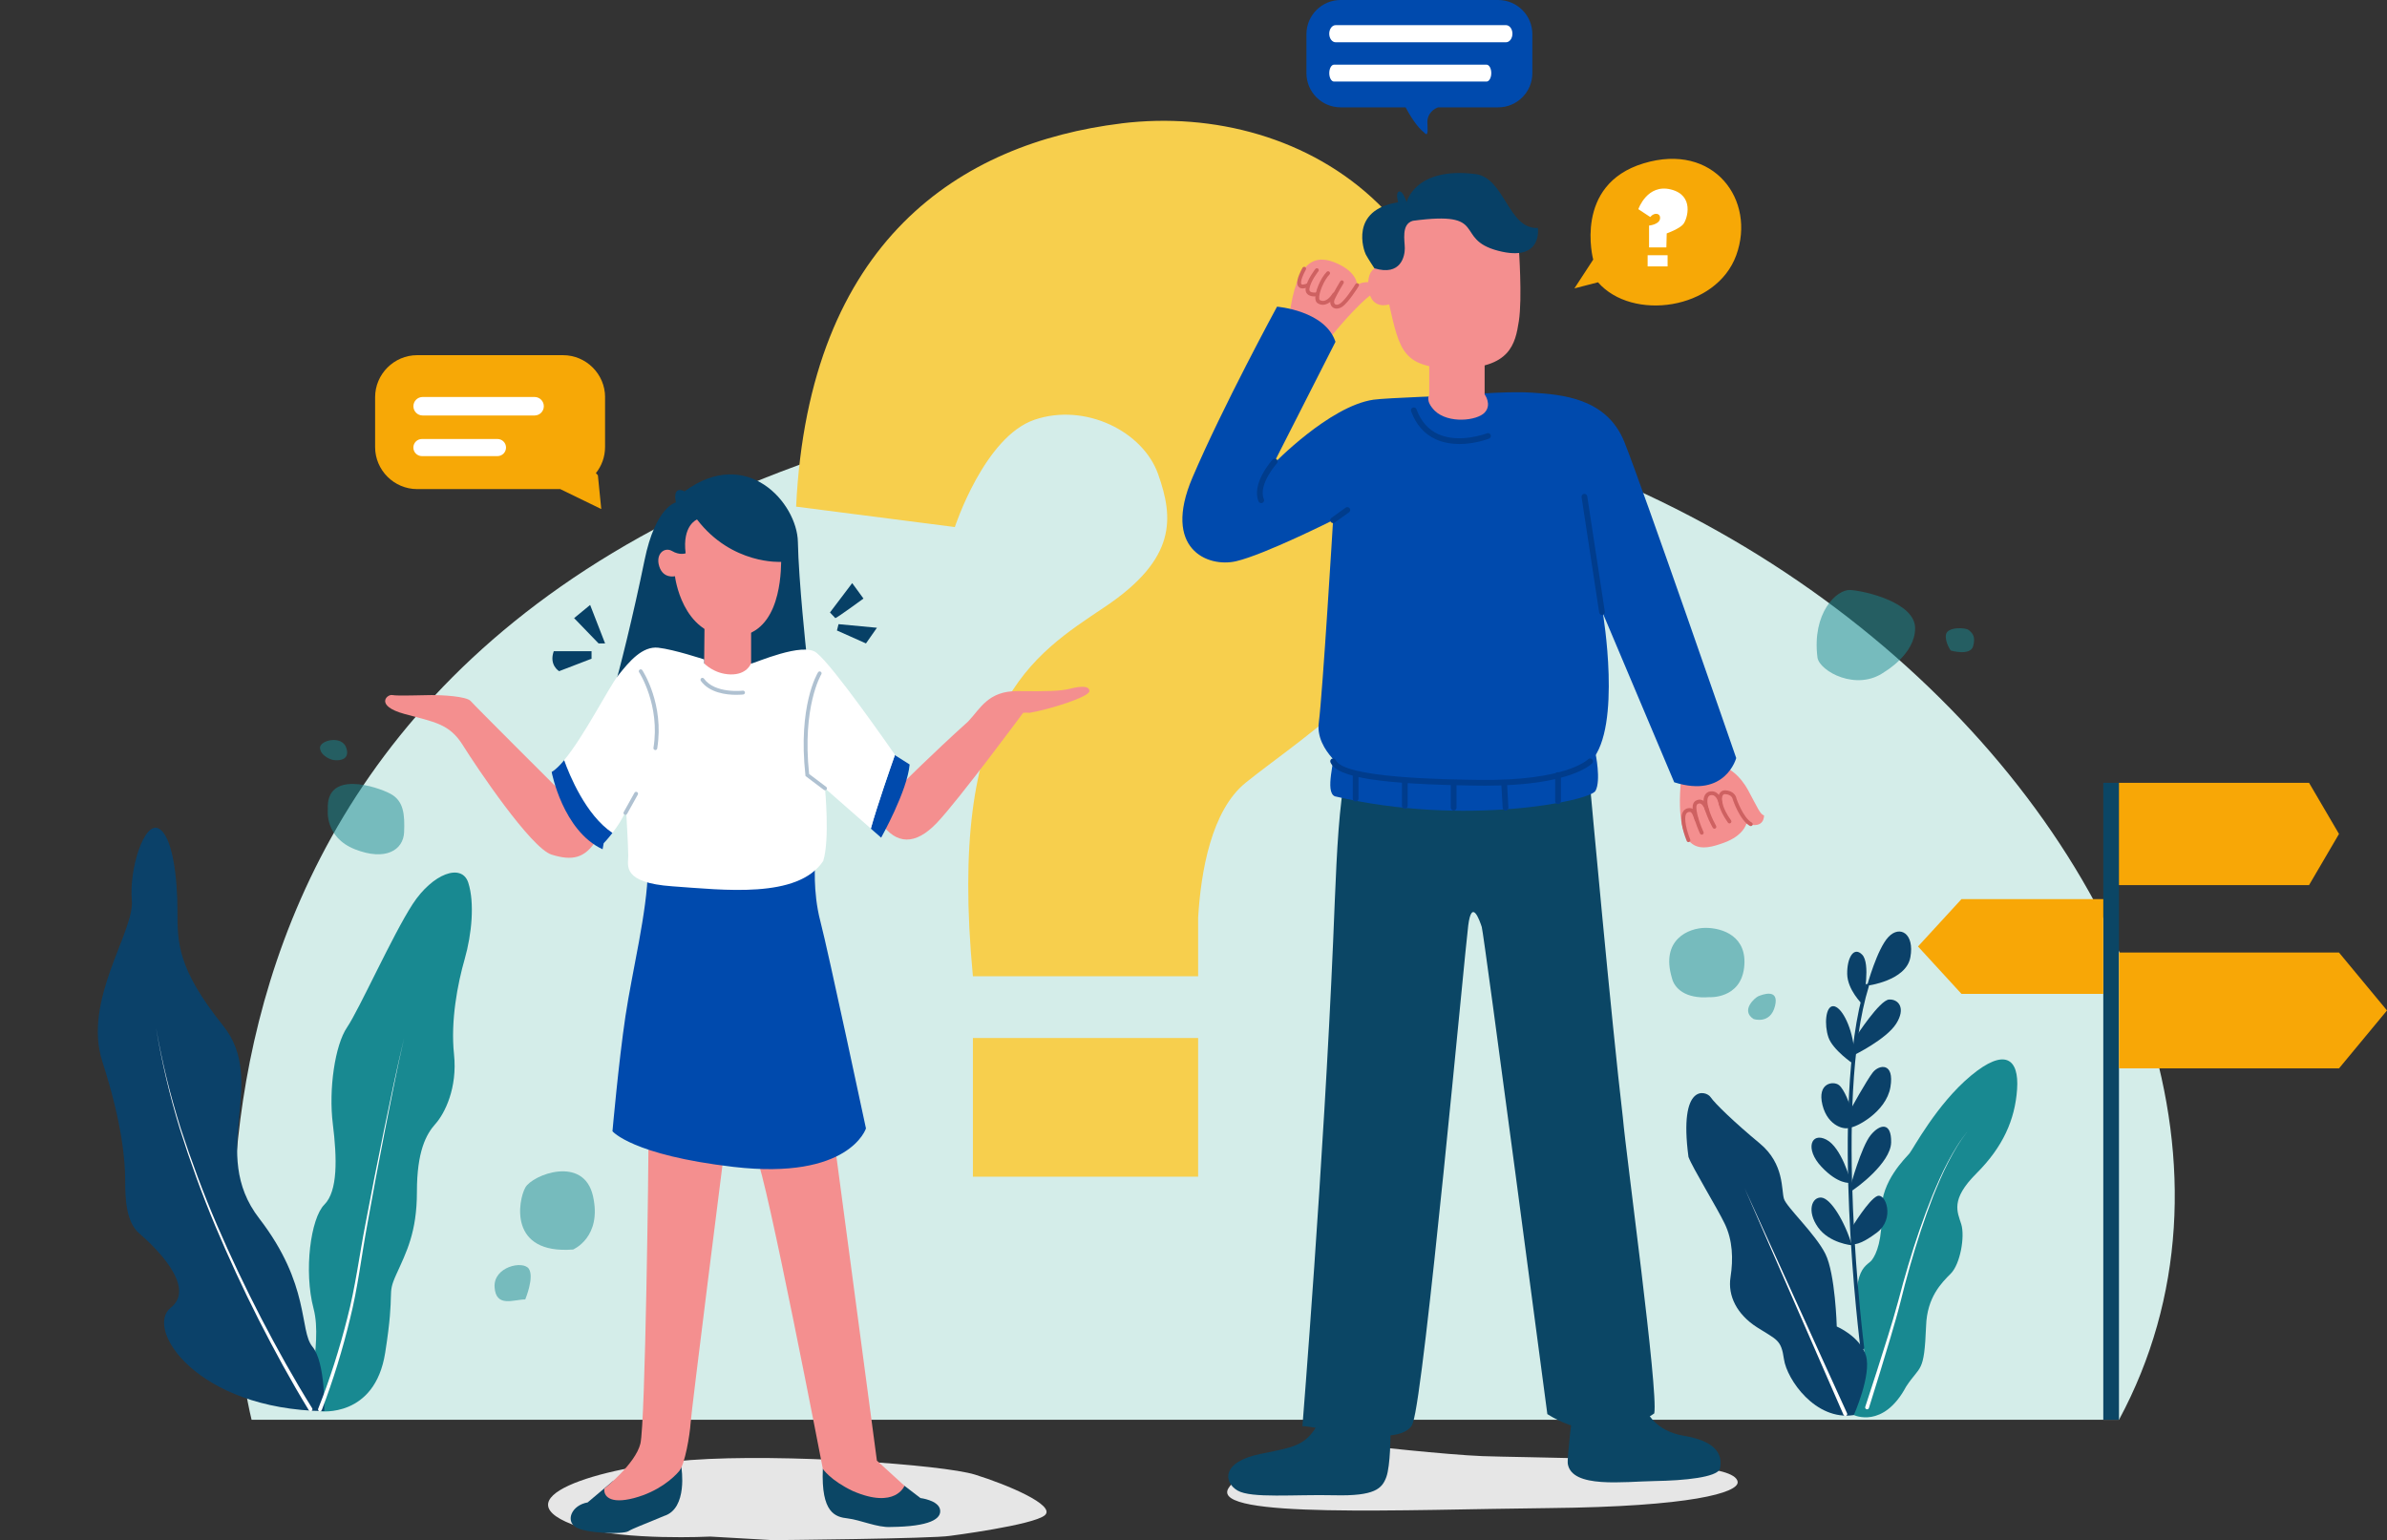 <svg width="685" height="442" viewBox="0 0 685 442" fill="none" xmlns="http://www.w3.org/2000/svg">
<rect x="0" y="0" width="685" height="442" fill="#333333" stroke="none"/>
<g clip-path="url(#clip0_20_186)">
<path d="M608.084 407.46H72.197C72.197 407.46 18.549 196.227 249.911 126.588C481.274 56.949 683.365 267.644 608.095 407.46H608.084Z" fill="#D4EDE9"/>
<path d="M279.194 337.689H343.828V297.895H279.194V337.689ZM321.734 35.428C275.802 41.077 232.142 68.948 228.465 145.399L274.013 151.256C274.013 151.256 282.464 125.338 296.919 120.446C311.374 115.554 328.012 123.736 332.37 136.131C336.738 148.536 337.824 160.251 317.103 174.148C296.381 188.045 271.829 202.491 279.194 280.17H343.828V263.377C344.618 250.138 347.615 232.61 357.46 224.636C374.373 210.936 411.777 188.495 418.439 149.348C432.795 65.109 374.911 28.88 321.723 35.417L321.734 35.428Z" fill="#F7CF4D"/>
<path d="M608.084 224.658H603.584V407.46H608.084V224.658Z" fill="#0B4665"/>
<path d="M662.632 254.01H608.084V224.658H662.632L671.226 239.334L662.632 254.01Z" fill="#F8A706"/>
<path d="M671.226 306.615H608.084V273.37H671.226L685 289.987L671.226 306.615Z" fill="#F8A706"/>
<path d="M562.887 285.227H603.584V258.036H562.887L550.408 271.626L562.887 285.227Z" fill="#F8A706"/>
<path d="M532.002 406.1C532.002 406.1 540.453 410.191 547.006 397.928C551.099 391.665 552.186 394.385 552.735 380.488C553.009 372.317 557.103 368.225 559.825 365.494C562.547 362.763 563.919 354.866 562.821 351.323C561.724 347.78 559.616 344.303 567.189 336.746C574.763 329.177 578.231 321.412 578.845 312.626C579.46 303.84 575.366 300.56 565.554 308.743C555.742 316.925 548.981 329.803 547.96 331.02C546.94 332.249 539.784 338.994 539.981 347.374C540.19 355.754 538.555 359.845 537.117 361.688C535.69 363.531 529.675 364.003 535.031 387.892C534.055 392.97 526.69 399.036 532.002 406.122V406.1Z" fill="#188991"/>
<path d="M532.002 406.1C532.002 406.1 537.117 394.583 535.481 389.066C533.846 383.548 527.096 380.686 527.096 380.686C527.096 380.686 526.69 365.56 523.825 359.834C520.961 354.109 512.784 346.552 511.961 344.095C511.138 341.638 512.17 334.08 505.003 328.146C497.847 322.223 492.117 316.695 490.888 314.863C489.659 313.021 481.68 310.575 484.544 332.029C485.774 335.298 492.721 346.541 494.971 351.246C497.221 355.952 497.429 361.26 496.606 366.58C495.783 371.9 498.45 377.209 504.179 380.894C509.909 384.569 511.138 384.371 511.95 390.097C512.773 395.822 520.95 407.811 531.991 406.111L532.002 406.1Z" fill="#0B4169"/>
<path d="M529.039 406.045L500.634 340.958L530.049 405.595C530.169 405.869 530.049 406.199 529.774 406.319C529.5 406.44 529.17 406.319 529.05 406.045H529.039Z" fill="white"/>
<path d="M535.273 403.753C537.479 397.04 539.652 390.316 541.748 383.56C542.791 380.181 543.823 376.803 544.734 373.403C545.623 369.98 546.578 366.569 547.587 363.18C549.607 356.401 551.89 349.689 554.535 343.129C555.907 339.872 557.301 336.614 558.969 333.488C560.637 330.373 562.437 327.302 564.731 324.604C562.47 327.335 560.714 330.417 559.09 333.554C557.465 336.691 556.115 339.96 554.787 343.228C552.23 349.809 550.046 356.544 548.114 363.333C547.148 366.734 546.237 370.145 545.403 373.567C544.536 377.011 543.537 380.401 542.539 383.79C540.53 390.568 538.445 397.325 536.326 404.071C536.239 404.356 535.931 404.52 535.635 404.433C535.35 404.345 535.185 404.038 535.273 403.742V403.753Z" fill="white"/>
<path d="M534.428 387.311C534.153 387.311 533.923 387.113 533.879 386.828C533.857 386.653 531.607 368.971 530.663 347.429C529.785 327.521 529.873 300.133 535.262 282.747C535.35 282.462 535.657 282.298 535.942 282.385C536.228 282.473 536.392 282.78 536.305 283.065C526.075 316.092 534.867 385.983 534.955 386.685C534.998 386.982 534.779 387.256 534.483 387.3C534.461 387.3 534.439 387.3 534.417 387.3L534.428 387.311Z" fill="#0B4169"/>
<path d="M535.8 282.901C535.8 282.901 538.686 272.272 541.957 268.861C545.228 265.45 549.453 267.907 548.224 274.718C546.995 281.53 535.8 282.89 535.8 282.89V282.901Z" fill="#0B4169"/>
<path d="M532.705 297.368C532.705 297.368 539.422 286.992 542.122 286.85C544.821 286.718 546.995 289.306 544.141 293.804C541.276 298.301 532.035 302.798 532.035 302.798L532.705 297.368Z" fill="#0B4169"/>
<path d="M531.783 305.277C531.783 305.277 525.922 301.306 524.703 297.687C523.474 294.078 523.88 288.758 526.064 288.758C528.249 288.758 531.179 293.935 532.024 300.55L531.783 305.277Z" fill="#0B4169"/>
<path d="M534.395 288.155C534.395 288.155 530.158 284.064 530.092 279.501C530.027 274.938 531.947 271.461 534.395 273.984C536.842 276.506 534.823 286.389 534.823 286.389L534.395 288.155Z" fill="#0B4169"/>
<path d="M530.97 318.538C530.97 318.538 535.679 310.015 537.446 307.767C539.213 305.518 543.713 304.772 542.495 311.99C541.265 319.207 532.474 323.638 530.97 323.572V318.538Z" fill="#0B4169"/>
<path d="M530.97 317.452C530.97 317.452 529.335 312.615 527.7 311.386C526.064 310.158 521.422 310.772 522.991 317.112C524.561 323.452 529.73 324.34 530.795 323.583C531.859 322.838 530.97 323.583 530.97 323.583V317.452Z" fill="#0B4169"/>
<path d="M530.97 340.639C530.97 340.639 534.109 329.1 536.831 325.766C539.553 322.432 542.835 322.015 542.703 327.883C542.561 333.74 532.759 341.034 531.014 341.989L530.97 340.65V340.639Z" fill="#0B4169"/>
<path d="M531.453 352.211C531.453 352.211 536.217 344.369 538.675 343.272C541.134 342.186 543.856 349.744 538.675 353.692C533.495 357.641 531.739 357.038 531.739 357.038L531.453 352.201V352.211Z" fill="#0B4169"/>
<path d="M531.453 357.378C531.453 357.378 524.967 356.829 521.696 352.2C518.426 347.572 519.973 343.48 522.673 343.689C525.373 343.897 529.412 350.566 531.453 357.389V357.378Z" fill="#0B4169"/>
<path d="M530.806 339.455C530.806 339.455 527.48 339.948 522.684 334.826C517.888 329.715 519.732 324.801 524.089 327.049C528.457 329.298 530.97 338.698 530.97 338.698L530.795 339.444L530.806 339.455Z" fill="#0B4169"/>
<g opacity="0.5">
<path d="M559.814 186.696C559.814 186.696 565.4 188.33 566.224 185.467C567.047 182.605 565.949 181.65 564.994 180.839C564.04 180.016 558.859 179.884 558.453 182.067C558.047 184.25 559.814 186.696 559.814 186.696Z" fill="#188991"/>
</g>
<g opacity="0.5">
<path d="M540.794 192.827C540.794 192.827 549.585 187.771 549.585 180.29C549.585 172.81 534.856 169.53 530.97 169.322C527.085 169.113 519.929 175.859 521.565 188.736C522.179 192.619 532.814 198.553 540.794 192.827Z" fill="#188991"/>
</g>
<g opacity="0.5">
<path d="M503.225 292.444C503.225 292.444 507.999 294.078 509.36 288.769C510.721 283.45 505.54 285.501 504.585 285.907C503.631 286.312 499.405 289.998 503.225 292.444Z" fill="#188991"/>
</g>
<g opacity="0.5">
<path d="M490.548 286.181C490.548 286.181 499.416 286.729 500.503 277.735C501.589 268.741 494.367 266.284 489.461 266.284C484.555 266.284 476.51 269.662 479.781 280.642C480.461 283.581 483.6 286.718 490.559 286.17L490.548 286.181Z" fill="#188991"/>
</g>
<path d="M91.832 405.003C91.832 405.003 107.559 407.043 110.534 388.243C113.508 369.432 110.852 372.097 113.717 365.757C116.581 359.417 119.643 353.692 119.643 342.043C119.643 330.395 122.299 325.503 124.967 322.53C127.634 319.558 131.31 312.198 130.29 302.589C129.269 292.981 131.31 282.352 133.363 275.201C135.404 268.049 136.227 259.055 134.383 253.329C132.54 247.604 124.154 250.675 118.425 259.461C112.696 268.247 103.081 289.712 99.602 294.824C96.123 299.935 94.279 312.625 95.508 322.53C96.738 332.435 96.968 341.835 93.072 345.718C89.176 349.6 87.123 364.726 89.988 375.563C92.852 386.4 86.311 402.754 91.832 405.003Z" fill="#188991"/>
<path d="M93.061 405.003C93.061 405.003 93.467 391.106 89.647 386.466C85.828 381.837 89.099 368.752 74.381 349.667C59.652 330.592 77.103 310.695 64.02 294.341C50.926 277.987 50.926 270.627 50.926 261.359C50.926 252.09 49.565 239.751 45.471 237.743C41.377 235.736 37.02 249.37 37.832 258.364C38.656 267.358 23.652 286.981 29.381 304.695C35.111 322.41 35.923 333.312 35.923 338.764C35.923 344.215 36.197 350.752 40.017 354.021C43.836 357.29 56.655 369.278 49.016 375.278C41.377 381.278 56.381 404.444 93.061 404.981V405.003Z" fill="#0B4169"/>
<path d="M88.638 404.75C83.468 396.272 78.738 387.574 74.238 378.744C69.76 369.914 65.6 360.92 61.759 351.794C57.928 342.657 54.57 333.345 51.585 323.901C48.698 314.435 46.404 304.783 44.791 295.021C46.492 304.772 48.874 314.381 51.848 323.813C54.921 333.214 58.367 342.493 62.275 351.575C66.193 360.646 70.441 369.585 74.984 378.36C79.55 387.124 84.357 395.778 89.582 404.147C89.746 404.41 89.659 404.75 89.406 404.915C89.154 405.08 88.813 404.992 88.649 404.739L88.638 404.75Z" fill="white"/>
<path d="M91.327 404.257C94.674 395.822 97.429 387.113 99.657 378.295C101.973 369.487 103.092 360.427 104.837 351.465C106.517 342.504 108.306 333.554 110.139 324.625C112.004 315.697 113.826 306.758 115.967 297.895C113.914 306.78 112.191 315.741 110.413 324.68C108.668 333.631 106.967 342.592 105.375 351.564C103.718 360.515 102.686 369.607 100.447 378.492C98.296 387.377 95.618 396.118 92.337 404.674C92.227 404.959 91.908 405.102 91.623 404.992C91.338 404.882 91.195 404.564 91.305 404.279V404.257H91.327Z" fill="white"/>
<g opacity="0.5">
<path d="M150.737 372.909C150.737 372.909 153.393 366.569 151.758 364.123C150.122 361.666 141.528 363.509 141.935 369.443C142.341 375.366 147.455 372.92 150.726 372.92L150.737 372.909Z" fill="#188991"/>
</g>
<g opacity="0.5">
<path d="M164.445 358.606C164.445 358.606 172.83 355.129 170.174 343.272C167.518 331.415 152.789 337.14 150.748 340.815C148.706 344.489 145.842 360.032 164.456 358.595L164.445 358.606Z" fill="#188991"/>
</g>
<g opacity="0.5">
<path d="M96.332 218.175C96.332 218.175 100.623 218.592 99.405 214.709C98.175 210.827 91.634 212.461 91.832 214.709C92.04 216.958 95.113 218.241 96.332 218.175Z" fill="#188991"/>
</g>
<g opacity="0.5">
<path d="M94.082 232.281C94.082 232.281 93.061 240.255 101.852 243.732C110.643 247.209 115.758 243.941 115.967 238.829C116.175 233.718 115.857 229.835 112.026 227.795C108.196 225.755 93.467 220.841 94.082 232.292V232.281Z" fill="#188991"/>
</g>
<path d="M173.643 113.996C173.643 107.36 168.21 101.931 161.57 101.931H119.72C113.08 101.931 107.647 107.36 107.647 113.996V128.299C107.647 134.935 113.08 140.365 119.72 140.365H160.768L172.545 146.09L171.579 136.416C171.393 136.175 171.206 135.977 170.998 135.791C172.644 133.729 173.632 131.129 173.632 128.299V113.996H173.643Z" fill="#F7A806"/>
<path d="M156.06 116.585C156.06 118.055 154.875 119.239 153.404 119.239H121.29C119.819 119.239 118.634 118.055 118.634 116.585C118.634 115.115 119.819 113.93 121.29 113.93H153.404C154.875 113.93 156.06 115.115 156.06 116.585Z" fill="white"/>
<path d="M145.216 128.442C145.216 129.802 144.119 130.899 142.758 130.899H121.081C119.731 130.899 118.623 129.802 118.623 128.442C118.623 127.093 119.72 125.985 121.081 125.985H142.758C144.108 125.985 145.216 127.082 145.216 128.442Z" fill="white"/>
<path d="M429.919 0H384.734C379.312 0 374.91 4.398 374.91 9.817V20.994C374.91 26.412 379.312 30.811 384.734 30.811H403.359C404.555 33.037 406.641 36.503 408.77 38.105C410.043 39.586 409.615 36.503 409.615 34.935C409.615 33.586 410.383 31.71 412.644 30.811H429.919C435.341 30.811 439.743 26.412 439.743 20.994V9.817C439.743 4.398 435.352 0 429.919 0Z" fill="#004AAD"/>
<path d="M434.024 9.674C434.024 11.023 433.201 12.131 432.18 12.131H383.296C382.275 12.131 381.452 11.034 381.452 9.674C381.452 8.325 382.275 7.217 383.296 7.217H432.18C433.201 7.217 434.024 8.314 434.024 9.674Z" fill="white"/>
<path d="M427.955 20.983C427.955 22.321 427.34 23.407 426.594 23.407H382.824C382.066 23.407 381.463 22.321 381.463 20.983C381.463 19.645 382.077 18.559 382.824 18.559H426.594C427.351 18.559 427.955 19.645 427.955 20.983Z" fill="white"/>
<path d="M451.815 82.758L457.204 74.499C457.204 74.499 451.409 53.011 471.659 46.88C491.909 40.748 503.982 57.508 498.253 73.248C492.523 88.988 468.388 92.257 458.576 81.014L451.826 82.758H451.815Z" fill="#F7A806"/>
<path d="M478.552 73.248H472.822V76.451H478.552V73.248Z" fill="white"/>
<path d="M473.229 70.999V64.736C473.229 64.736 476.093 64.462 476.368 62.828C476.642 61.194 474.798 60.788 473.569 62.279L470.155 60.031C470.155 60.031 472.68 52.671 479.496 54.371C486.311 56.071 484.204 62.817 483.107 64.254C482.02 65.68 478.299 66.985 478.299 66.985L478.2 70.999H473.218H473.229Z" fill="white"/>
<path d="M221.715 442C221.715 442 267.735 441.594 272.641 440.771C272.641 440.771 296.568 437.7 299.849 434.848C303.12 431.985 289.006 426.062 279.808 423.2C270.6 420.337 224.58 417.068 198.195 419.01C171.81 420.951 141.946 430.176 166.289 438.238C179.58 442.208 203.825 440.98 203.825 440.98L221.726 442H221.715Z" fill="#E6E6E6"/>
<path d="M259.548 426.403L264.146 429.924C264.146 429.924 269.261 430.549 269.766 433.214C270.282 435.869 266.901 438.117 255.552 438.227C251.766 438.435 246.86 436.187 243.282 435.77C239.704 435.364 235.61 434.234 236.126 421.566C238.683 411.453 255.97 425.723 259.548 426.403Z" fill="#0B4665"/>
<path d="M195.539 421.138C195.539 421.138 197.481 432.907 190.578 435.057C184.289 437.711 181.83 438.534 180.294 439.455C178.757 440.376 168.023 440.091 165.159 438.238C162.294 436.384 164.039 431.985 168.638 431.174L175.838 425.108C175.838 425.108 194.386 414.644 195.539 421.138Z" fill="#0B4665"/>
<path d="M207.732 331.152C207.732 331.152 198.392 404.915 198.184 408.381C197.975 411.858 196.548 420.238 194.913 422.18C193.278 424.121 188.986 428.07 181.929 429.935C174.872 431.788 173.138 429.233 173.445 427.192C173.445 427.192 182.346 420.14 183.773 414.315C185.2 408.491 186.122 333.378 186.122 325.964C186.122 318.549 206.646 324.549 207.732 331.152Z" fill="#F48F8F"/>
<path d="M239.375 327.061L251.645 419.186L259.558 426.403C259.558 426.403 257.001 433.214 244.731 427.905C238.288 424.834 236.137 421.566 236.137 421.566C236.137 421.566 219.871 337.141 217.018 332.029C214.153 326.918 237.608 324.329 239.386 327.061H239.375Z" fill="#F48F8F"/>
<path d="M233.953 247.198C233.953 247.198 233.163 255.787 235.413 264.364C237.662 272.942 248.506 323.847 248.506 323.847C248.506 323.847 243.798 338.764 210.465 334.881C181.413 331.492 175.761 324.658 175.761 324.658C175.761 324.658 177.539 304.652 179.482 291.665C181.424 278.667 185.716 261.699 185.924 249.644C186.133 237.579 231.692 231.447 233.964 247.187L233.953 247.198Z" fill="#004AAD"/>
<path d="M231.428 187.518C231.428 187.518 229.178 166.667 228.97 155.523C228.761 144.379 214.351 127.827 196.45 141.012C196.45 141.012 192.938 139.004 193.958 144.182C193.958 144.182 188.097 145.41 184.958 160.81C181.819 176.21 177.462 193.792 176.09 197.873C174.729 201.964 227.291 203.456 231.417 187.518H231.428Z" fill="#074066"/>
<path d="M215.547 180.016V194.67L202.014 196.096L202.201 177.098C202.201 177.098 215.547 172.656 215.547 180.016Z" fill="#F48F8F"/>
<path d="M224.163 161.249C224.163 161.249 210.048 162.17 200.028 149.084C200.028 149.084 195.736 150.719 196.757 158.792C196.757 158.792 195.056 159.439 192.872 158.144C190.688 156.85 188.032 158.967 189.195 162.576C190.358 166.184 193.695 165.373 193.695 165.373C193.695 165.373 195.638 182.1 209.346 182.714C223.054 183.328 224.075 166.974 224.174 161.249H224.163Z" fill="#F48F8F"/>
<path d="M258.121 225.733C258.121 225.733 267.527 216.333 277.855 207.031C281.334 203.357 283.584 198.246 292.068 198.344C300.552 198.443 304.437 198.344 307.203 197.631C309.969 196.918 312.625 196.71 312.625 198.344C312.625 199.979 301.375 203.554 295.448 204.574C294.526 204.476 293.604 204.574 293.604 204.574C293.604 204.574 275.089 229.616 268.855 236.153C262.621 242.69 257.199 242.383 252.798 236.153C248.396 229.923 258.121 225.733 258.121 225.733Z" fill="#F48F8F"/>
<path d="M159.397 225.645C159.397 225.645 136.315 202.633 135.086 201.207C133.857 199.781 126.602 199.474 123.935 199.474C121.268 199.474 114.112 199.781 112.586 199.474C111.05 199.167 107.472 202.545 116.065 204.893C124.659 207.24 128.951 207.657 132.836 213.887C136.721 220.117 152.372 243.425 158.299 245.268C164.226 247.111 167.913 246.387 171.283 240.869C174.652 235.352 159.386 225.656 159.386 225.656L159.397 225.645Z" fill="#F48F8F"/>
<path d="M261.051 219.404L256.957 216.815C256.957 216.815 256.902 216.739 256.826 216.629C255.739 219.722 251.59 231.634 249.9 237.798L252.863 240.398C252.863 240.398 260.36 227.038 261.04 219.415L261.051 219.404Z" fill="#004AAD"/>
<path d="M256.826 216.618C255.267 214.38 239.155 191.204 234.392 187.409C230.605 184.041 216.491 190.37 215.47 190.48C215.47 190.48 214.351 193.65 209.642 193.551C204.934 193.452 202.069 190.381 202.069 190.381V189.251C202.069 189.251 193.431 186.389 188.899 185.884C184.366 185.379 180.59 189.767 177.319 193.957C174.641 197.379 167.606 211.298 161.888 218.175C163.381 222.354 168.056 233.893 175.75 239.049C177.111 237.294 178.713 234.924 179.679 232.489C179.679 232.489 180.294 243.019 180.294 245.674C180.294 248.328 178.351 253.341 192.97 254.361C207.59 255.381 228.97 258.035 236.236 247.1C238.178 240.957 236.752 226.248 236.752 226.248L249.911 237.787C251.601 231.623 255.739 219.711 256.837 216.618H256.826Z" fill="white"/>
<path d="M161.899 218.175C160.615 219.722 159.397 220.917 158.31 221.554C158.31 221.554 161.482 238.412 172.929 243.732L173.237 241.999C173.237 241.999 174.378 240.836 175.75 239.048C168.056 233.893 163.381 222.354 161.888 218.175H161.899Z" fill="#004AAD"/>
<path d="M236.752 226.797C236.642 226.797 236.521 226.764 236.422 226.687L231.154 222.705L231.132 222.475C228.959 202.622 234.523 193.332 234.754 192.948C234.908 192.696 235.248 192.608 235.511 192.772C235.764 192.926 235.852 193.266 235.687 193.529C235.632 193.617 230.133 202.841 232.197 222.124L237.092 225.821C237.333 226.007 237.377 226.347 237.201 226.588C237.092 226.731 236.927 226.808 236.762 226.808L236.752 226.797Z" fill="#AFC1D1"/>
<path d="M211.267 199.408C208.501 199.408 203.617 198.871 201.125 195.405C200.95 195.164 201.004 194.813 201.246 194.637C201.487 194.462 201.839 194.516 202.014 194.758C205.153 199.134 213.077 198.224 213.165 198.213C213.462 198.169 213.736 198.388 213.78 198.695C213.813 198.992 213.604 199.266 213.308 199.31C213.209 199.321 212.419 199.408 211.277 199.408H211.267Z" fill="#AFC1D1"/>
<path d="M188.064 215.247C188.064 215.247 188.01 215.247 187.977 215.247C187.68 215.203 187.472 214.918 187.527 214.622C189.513 202.425 183.477 193.025 183.411 192.937C183.246 192.685 183.312 192.345 183.564 192.18C183.817 192.016 184.157 192.081 184.322 192.334C184.585 192.729 190.655 202.161 188.602 214.797C188.558 215.071 188.328 215.258 188.064 215.258V215.247Z" fill="#AFC1D1"/>
<path d="M179.471 233.849C179.383 233.849 179.284 233.827 179.207 233.784C178.944 233.641 178.845 233.301 178.999 233.038L182.072 227.52C182.214 227.257 182.555 227.158 182.818 227.312C183.082 227.455 183.18 227.795 183.027 228.058L179.954 233.575C179.855 233.751 179.668 233.86 179.471 233.86V233.849Z" fill="#AFC1D1"/>
<path d="M240.176 180.937L248.506 184.656L251.656 180.158L240.637 179.127L240.176 180.937Z" fill="#074066"/>
<path d="M239.715 177.394C240.121 177.394 247.793 171.778 247.793 171.778L244.555 167.347L238.178 175.771L239.715 177.394Z" fill="#074066"/>
<path d="M171.777 184.656H173.643L169.351 173.61L164.753 177.395L171.777 184.656Z" fill="#074066"/>
<path d="M169.757 189.043L160.45 192.619C160.45 192.619 157.487 190.886 158.914 186.893H169.757V189.043Z" fill="#074066"/>
<path d="M490.274 421.566C490.274 421.566 498.659 422.52 498.659 425.416C498.659 428.311 485.774 432.402 444.253 432.808C402.733 433.214 347.494 435.88 352.477 427.192C357.46 418.505 391.275 414.842 391.275 414.842C391.275 414.842 414.949 417.485 425.409 417.891C435.868 418.297 485.368 418.505 490.274 421.566Z" fill="#E6E6E6"/>
<path d="M472.548 404.872C472.548 404.872 474.732 410.63 483.183 412.045C491.634 413.46 494.642 416.86 493.544 421.632C492.458 423.946 483.677 424.9 474.842 425.043C466.007 425.185 451.135 427.226 449.917 420.14C449.642 418.363 451.42 404.192 451.42 404.192C451.42 404.192 469.288 398.334 472.559 404.872H472.548Z" fill="#0B4665"/>
<path d="M399.046 411.277C399.046 411.277 399.046 420.677 397.816 423.946C396.587 427.215 394.546 429.397 382.956 429.123C371.365 428.849 359.095 430.077 355.133 427.763C351.182 425.449 350.358 419.591 361.674 417.266C372.99 414.952 375.723 414.952 380.223 404.455C384.723 393.958 398.497 406.912 399.046 411.266V411.277Z" fill="#0B4665"/>
<path d="M456.315 225.634C456.315 225.634 462.451 293.267 465.721 320.798C466.676 331.832 475.951 399.289 474.721 405.628C474.721 405.628 460.607 416.257 444.045 405.837C444.045 405.837 425.837 267.863 425.222 266.021C424.607 264.178 422.357 257.641 421.337 265.615C420.316 273.589 408.726 399.574 405.455 408.294C405.455 408.294 404.972 412.385 395.435 412.045C385.886 411.705 374.911 408.974 373.758 409.325C373.758 409.325 379.86 333.631 382.571 270.123C385.282 206.615 383.373 176.013 456.326 225.656L456.315 225.634Z" fill="#0B4665"/>
<path d="M496.134 220.764C496.134 220.764 499.131 222.124 501.721 226.895C504.311 231.667 505.09 233.707 506.221 234.014C506.221 234.014 506.462 238.105 501.172 236.361C501.172 236.361 500.393 239.838 494.664 241.878C488.935 243.919 480.341 246.683 482.393 223.791C482.393 223.791 494.488 219.634 496.134 220.764Z" fill="#F48F8F"/>
<path d="M382.077 96.447C382.077 96.447 389.541 87.145 394.15 84.085C398.76 81.025 391.385 80.103 389.442 81.836C389.442 81.836 389.651 78.261 383.713 75.606C377.786 72.952 372.057 74.071 370.004 90.831C367.239 105.441 374.713 100.132 382.077 96.447Z" fill="#F48F8F"/>
<path d="M457.863 216.19C457.863 216.19 459.498 223.956 457.863 226.961C456.228 229.956 420.184 237.261 383.087 228.541C380.091 227.312 383.087 218.044 383.087 214.095C383.087 210.147 455.953 212.79 457.863 216.201V216.19Z" fill="#004AAD"/>
<path d="M418.439 113.514C418.439 113.514 431.357 112.154 439.677 112.691C447.996 113.228 461.013 114.117 466.128 126.797C471.242 139.465 498.242 217.55 498.242 217.55C498.242 217.55 495.169 229.199 480.45 224.504L459.992 176.056C459.992 176.056 465.447 208.49 456.722 218.296C456.722 218.296 442.816 231.108 387.181 221.839C387.181 221.839 377.369 215.565 378.456 207.394C379.542 199.222 382.56 149.282 382.56 149.282C382.56 149.282 362.914 159.154 354.738 161.062C346.561 162.971 333.467 157.519 342.193 137.074C350.918 116.629 366.47 88.012 366.47 88.012C366.47 88.012 380.245 89.098 383.241 98.092L365.373 133.246C365.373 133.246 381.463 116.552 394.139 114.709C397.871 114.172 418.439 113.481 418.439 113.481V113.514Z" fill="#004AAD"/>
<path d="M459.729 176.484C459.334 176.484 458.983 176.188 458.917 175.782L453.868 142.668C453.802 142.218 454.109 141.801 454.559 141.736C455.02 141.67 455.426 141.977 455.492 142.427L460.541 175.541C460.607 175.99 460.3 176.407 459.85 176.473C459.806 176.473 459.762 176.473 459.729 176.473V176.484Z" fill="#003C8C"/>
<path d="M418.79 127.422C416.628 127.422 414.29 127.082 412.095 126.105C408.77 124.614 406.377 121.894 404.95 118.033C404.797 117.605 405.016 117.133 405.444 116.98C405.872 116.826 406.344 117.045 406.498 117.473C407.76 120.906 409.867 123.308 412.765 124.614C418.889 127.367 426.638 124.383 426.715 124.351C427.143 124.186 427.615 124.394 427.779 124.811C427.944 125.239 427.735 125.711 427.318 125.875C427.088 125.963 423.301 127.433 418.79 127.433V127.422Z" fill="#003C8C"/>
<path d="M361.927 144.39C361.608 144.39 361.301 144.204 361.169 143.886C359.051 138.763 364.956 132.16 365.208 131.875C365.516 131.535 366.031 131.513 366.372 131.82C366.712 132.127 366.734 132.643 366.426 132.983C366.372 133.049 360.972 139.092 362.695 143.26C362.87 143.677 362.673 144.16 362.245 144.335C362.146 144.379 362.036 144.401 361.927 144.401V144.39Z" fill="#003C8C"/>
<path d="M447.118 230.756C446.668 230.756 446.295 230.383 446.295 229.934V222.42C446.295 221.971 446.668 221.598 447.118 221.598C447.568 221.598 447.941 221.971 447.941 222.42V229.934C447.941 230.383 447.568 230.756 447.118 230.756Z" fill="#003C8C"/>
<path d="M432.049 232.621C431.621 232.621 431.258 232.281 431.226 231.842L430.819 224.691C430.798 224.241 431.138 223.846 431.599 223.824C432.049 223.781 432.444 224.143 432.466 224.603L432.872 231.755C432.894 232.204 432.554 232.599 432.093 232.621C432.082 232.621 432.06 232.621 432.049 232.621Z" fill="#003C8C"/>
<path d="M417.155 232.621C416.705 232.621 416.332 232.248 416.332 231.799V224.658C416.332 224.208 416.705 223.835 417.155 223.835C417.605 223.835 417.978 224.208 417.978 224.658V231.799C417.978 232.248 417.605 232.621 417.155 232.621Z" fill="#003C8C"/>
<path d="M403.139 232.084C402.689 232.084 402.316 231.711 402.316 231.261V223.835C402.316 223.386 402.689 223.013 403.139 223.013C403.589 223.013 403.963 223.386 403.963 223.835V231.261C403.963 231.711 403.589 232.084 403.139 232.084Z" fill="#003C8C"/>
<path d="M389.025 230.033C388.575 230.033 388.202 229.66 388.202 229.21V222.508C388.202 222.058 388.575 221.686 389.025 221.686C389.475 221.686 389.848 222.058 389.848 222.508V229.21C389.848 229.66 389.475 230.033 389.025 230.033Z" fill="#003C8C"/>
<path d="M426.363 225.48C425.727 225.48 425.068 225.48 424.399 225.469C396.093 225.097 383.757 223.166 381.814 218.812C381.627 218.395 381.814 217.912 382.231 217.726C382.648 217.539 383.131 217.726 383.318 218.142C385.623 223.309 414.828 223.693 424.421 223.824C449.511 224.164 455.657 217.978 455.712 217.923C456.019 217.594 456.546 217.572 456.875 217.879C457.204 218.186 457.226 218.702 456.93 219.031C456.689 219.305 450.762 225.48 426.363 225.48Z" fill="#003C8C"/>
<path d="M502.434 237.085C502.346 237.085 502.248 237.063 502.16 237.02C499.262 235.385 497.331 229.671 497.254 229.429C497.21 229.199 496.979 228.014 495.048 227.905C494.751 227.883 494.521 228.014 494.367 228.289C493.928 229.078 493.939 231.48 496.76 235.44C496.936 235.681 496.881 236.032 496.628 236.208C496.387 236.383 496.036 236.329 495.86 236.076C492.941 231.963 492.677 229.078 493.412 227.762C493.775 227.115 494.4 226.775 495.114 226.808C497.429 226.939 498.22 228.42 498.319 229.188C498.319 229.188 500.184 234.65 502.698 236.065C502.961 236.219 503.06 236.548 502.906 236.811C502.807 236.987 502.621 237.085 502.423 237.085H502.434Z" fill="#CE6161"/>
<path d="M484.544 241.681C484.325 241.681 484.127 241.55 484.039 241.341C483.776 240.705 481.526 235.089 483.03 232.851C483.315 232.424 483.886 231.908 484.939 231.908C486.311 231.908 486.849 233.521 487.211 234.585C487.266 234.749 487.321 234.892 487.365 235.034C487.464 235.319 487.321 235.638 487.036 235.736C486.75 235.835 486.432 235.692 486.333 235.407C486.278 235.265 486.224 235.1 486.169 234.936C485.905 234.168 485.521 233.005 484.939 233.005C484.325 233.005 484.072 233.268 483.941 233.466C483.052 234.793 484.149 238.742 485.049 240.924C485.17 241.199 485.027 241.528 484.753 241.637C484.687 241.67 484.61 241.681 484.544 241.681Z" fill="#CE6161"/>
<path d="M488.353 239.542C488.144 239.542 487.947 239.421 487.848 239.224C487.003 237.348 484.413 231.14 486.553 229.846C487.189 229.462 487.804 229.385 488.386 229.594C489.253 229.912 489.933 230.866 490.46 232.478C490.548 232.764 490.394 233.071 490.109 233.169C489.813 233.268 489.516 233.104 489.417 232.818C488.88 231.162 488.298 230.734 488.002 230.625C487.738 230.526 487.464 230.581 487.124 230.778C486.245 231.316 487.31 235.341 488.858 238.774C488.978 239.049 488.858 239.378 488.583 239.498C488.506 239.531 488.43 239.542 488.353 239.542Z" fill="#CE6161"/>
<path d="M491.986 237.831C491.799 237.831 491.613 237.732 491.514 237.557C491.163 236.943 488.111 231.447 489.044 228.65C489.264 227.981 489.692 227.51 490.317 227.235C491.174 226.983 491.898 227.06 492.534 227.466C493.961 228.365 494.334 230.559 494.345 230.658C494.389 230.954 494.192 231.239 493.895 231.283C493.599 231.327 493.314 231.129 493.27 230.833C493.182 230.329 492.787 228.914 491.953 228.387C491.591 228.157 491.184 228.124 490.691 228.266C490.427 228.387 490.219 228.628 490.087 229.001C489.428 230.976 491.58 235.462 492.469 237.019C492.622 237.283 492.524 237.612 492.26 237.765C492.172 237.809 492.084 237.842 491.986 237.842V237.831Z" fill="#CE6161"/>
<path d="M383.581 88.571C383.131 88.571 382.703 88.428 382.374 88.132C381.671 87.529 381.54 86.487 382.034 85.412C382.857 83.613 384.547 80.849 384.613 80.729C384.766 80.465 385.107 80.389 385.37 80.542C385.634 80.696 385.71 81.036 385.557 81.299C385.535 81.332 383.834 84.129 383.032 85.862C382.758 86.465 382.78 87.025 383.098 87.299C383.416 87.573 383.965 87.507 384.547 87.134C385.886 86.268 388.202 82.802 388.981 81.529C389.146 81.266 389.486 81.189 389.738 81.354C390.002 81.507 390.079 81.847 389.914 82.111C389.793 82.308 386.962 86.882 385.14 88.056C384.613 88.396 384.075 88.56 383.581 88.56V88.571Z" fill="#CE6161"/>
<path d="M379.63 87.474C379.125 87.474 378.62 87.332 378.148 87.035C377.775 86.805 377.556 86.41 377.479 85.84C377.237 83.898 378.949 79.807 380.738 78.008C380.958 77.789 381.298 77.789 381.518 78.008C381.737 78.228 381.737 78.568 381.518 78.787C380.003 80.301 378.379 84.118 378.576 85.708C378.609 85.95 378.675 86.059 378.719 86.092C379.169 86.355 379.608 86.432 380.069 86.311C381.386 85.972 382.385 84.26 382.396 84.238C382.549 83.975 382.879 83.887 383.142 84.041C383.406 84.195 383.493 84.524 383.34 84.787C383.296 84.875 382.099 86.915 380.343 87.375C380.102 87.441 379.871 87.463 379.641 87.463L379.63 87.474Z" fill="#CE6161"/>
<path d="M377.237 85.072C376.601 85.072 375.723 84.951 375.163 84.381C374.856 84.074 374.526 83.493 374.713 82.538C375.174 80.081 377.391 77.306 377.479 77.186C377.665 76.955 378.017 76.912 378.247 77.098C378.489 77.284 378.521 77.635 378.335 77.866C378.313 77.888 376.195 80.553 375.789 82.736C375.679 83.339 375.876 83.547 375.942 83.613C376.37 84.052 377.468 83.986 377.819 83.931C378.115 83.888 378.401 84.085 378.445 84.381C378.489 84.677 378.291 84.962 377.995 85.006C377.918 85.017 377.621 85.061 377.226 85.061L377.237 85.072Z" fill="#CE6161"/>
<path d="M373.846 82.769C373.418 82.769 372.99 82.659 372.683 82.33C371.881 81.496 372.222 79.752 373.78 76.857C373.923 76.594 374.252 76.495 374.526 76.626C374.79 76.769 374.889 77.098 374.746 77.372C372.902 80.816 373.407 81.496 373.473 81.562C373.714 81.814 374.592 81.584 375.108 81.332C375.382 81.2 375.712 81.31 375.843 81.584C375.975 81.858 375.865 82.188 375.591 82.319C375.459 82.385 374.647 82.769 373.846 82.769Z" fill="#CE6161"/>
<path d="M382.56 150.116C382.308 150.116 382.056 149.995 381.891 149.776C381.628 149.403 381.704 148.887 382.077 148.624L386.16 145.684C386.534 145.421 387.049 145.509 387.313 145.871C387.576 146.244 387.499 146.759 387.126 147.023L383.043 149.962C382.901 150.072 382.725 150.116 382.56 150.116Z" fill="#003C8C"/>
<path d="M426.045 102.819V113.174C426.045 113.174 428.229 116.102 426.045 118.416C423.861 120.731 415.684 121.685 411.722 117.868C408.858 114.939 410.153 113.371 410.153 113.371V102.468C410.153 102.468 424.882 101.108 426.034 102.808L426.045 102.819Z" fill="#F48F8F"/>
<path d="M435.868 71.307C435.868 71.307 436.889 85.621 435.868 92.158C434.847 98.695 433.41 105.748 417.967 105.748C402.525 105.748 401.702 100.735 398.639 87.354C398.639 87.354 393.733 89.087 392.811 83.372C391.571 75.694 397.278 76.188 397.278 76.188C397.278 76.188 401.197 62.422 404.884 61.194C408.561 59.965 418.9 59.461 419.921 59.965C420.942 60.481 435.879 71.307 435.879 71.307H435.868Z" fill="#F48F8F"/>
<path d="M441.323 65.416C441.323 65.416 442.827 75.365 429.865 71.954C416.914 68.543 427.681 60.371 405.455 63.365C402.042 64.32 403.139 69.091 403.139 71.274C403.139 73.456 402.053 79.314 394.414 76.999C394.414 76.999 392.636 74.323 391.955 73.051C391.363 71.943 387.181 60.239 401.23 58.057C401.23 58.057 400.374 55.26 401.504 54.953C402.624 54.645 403.655 58.024 403.655 58.024C403.655 58.024 406.081 47.768 423.389 49.951C431.84 50.971 432.795 65.899 441.323 65.416Z" fill="#074066"/>
</g>
<defs>
<clipPath id="clip0_20_186">
<rect width="685" height="442" fill="white"/>
</clipPath>
</defs>
</svg>
